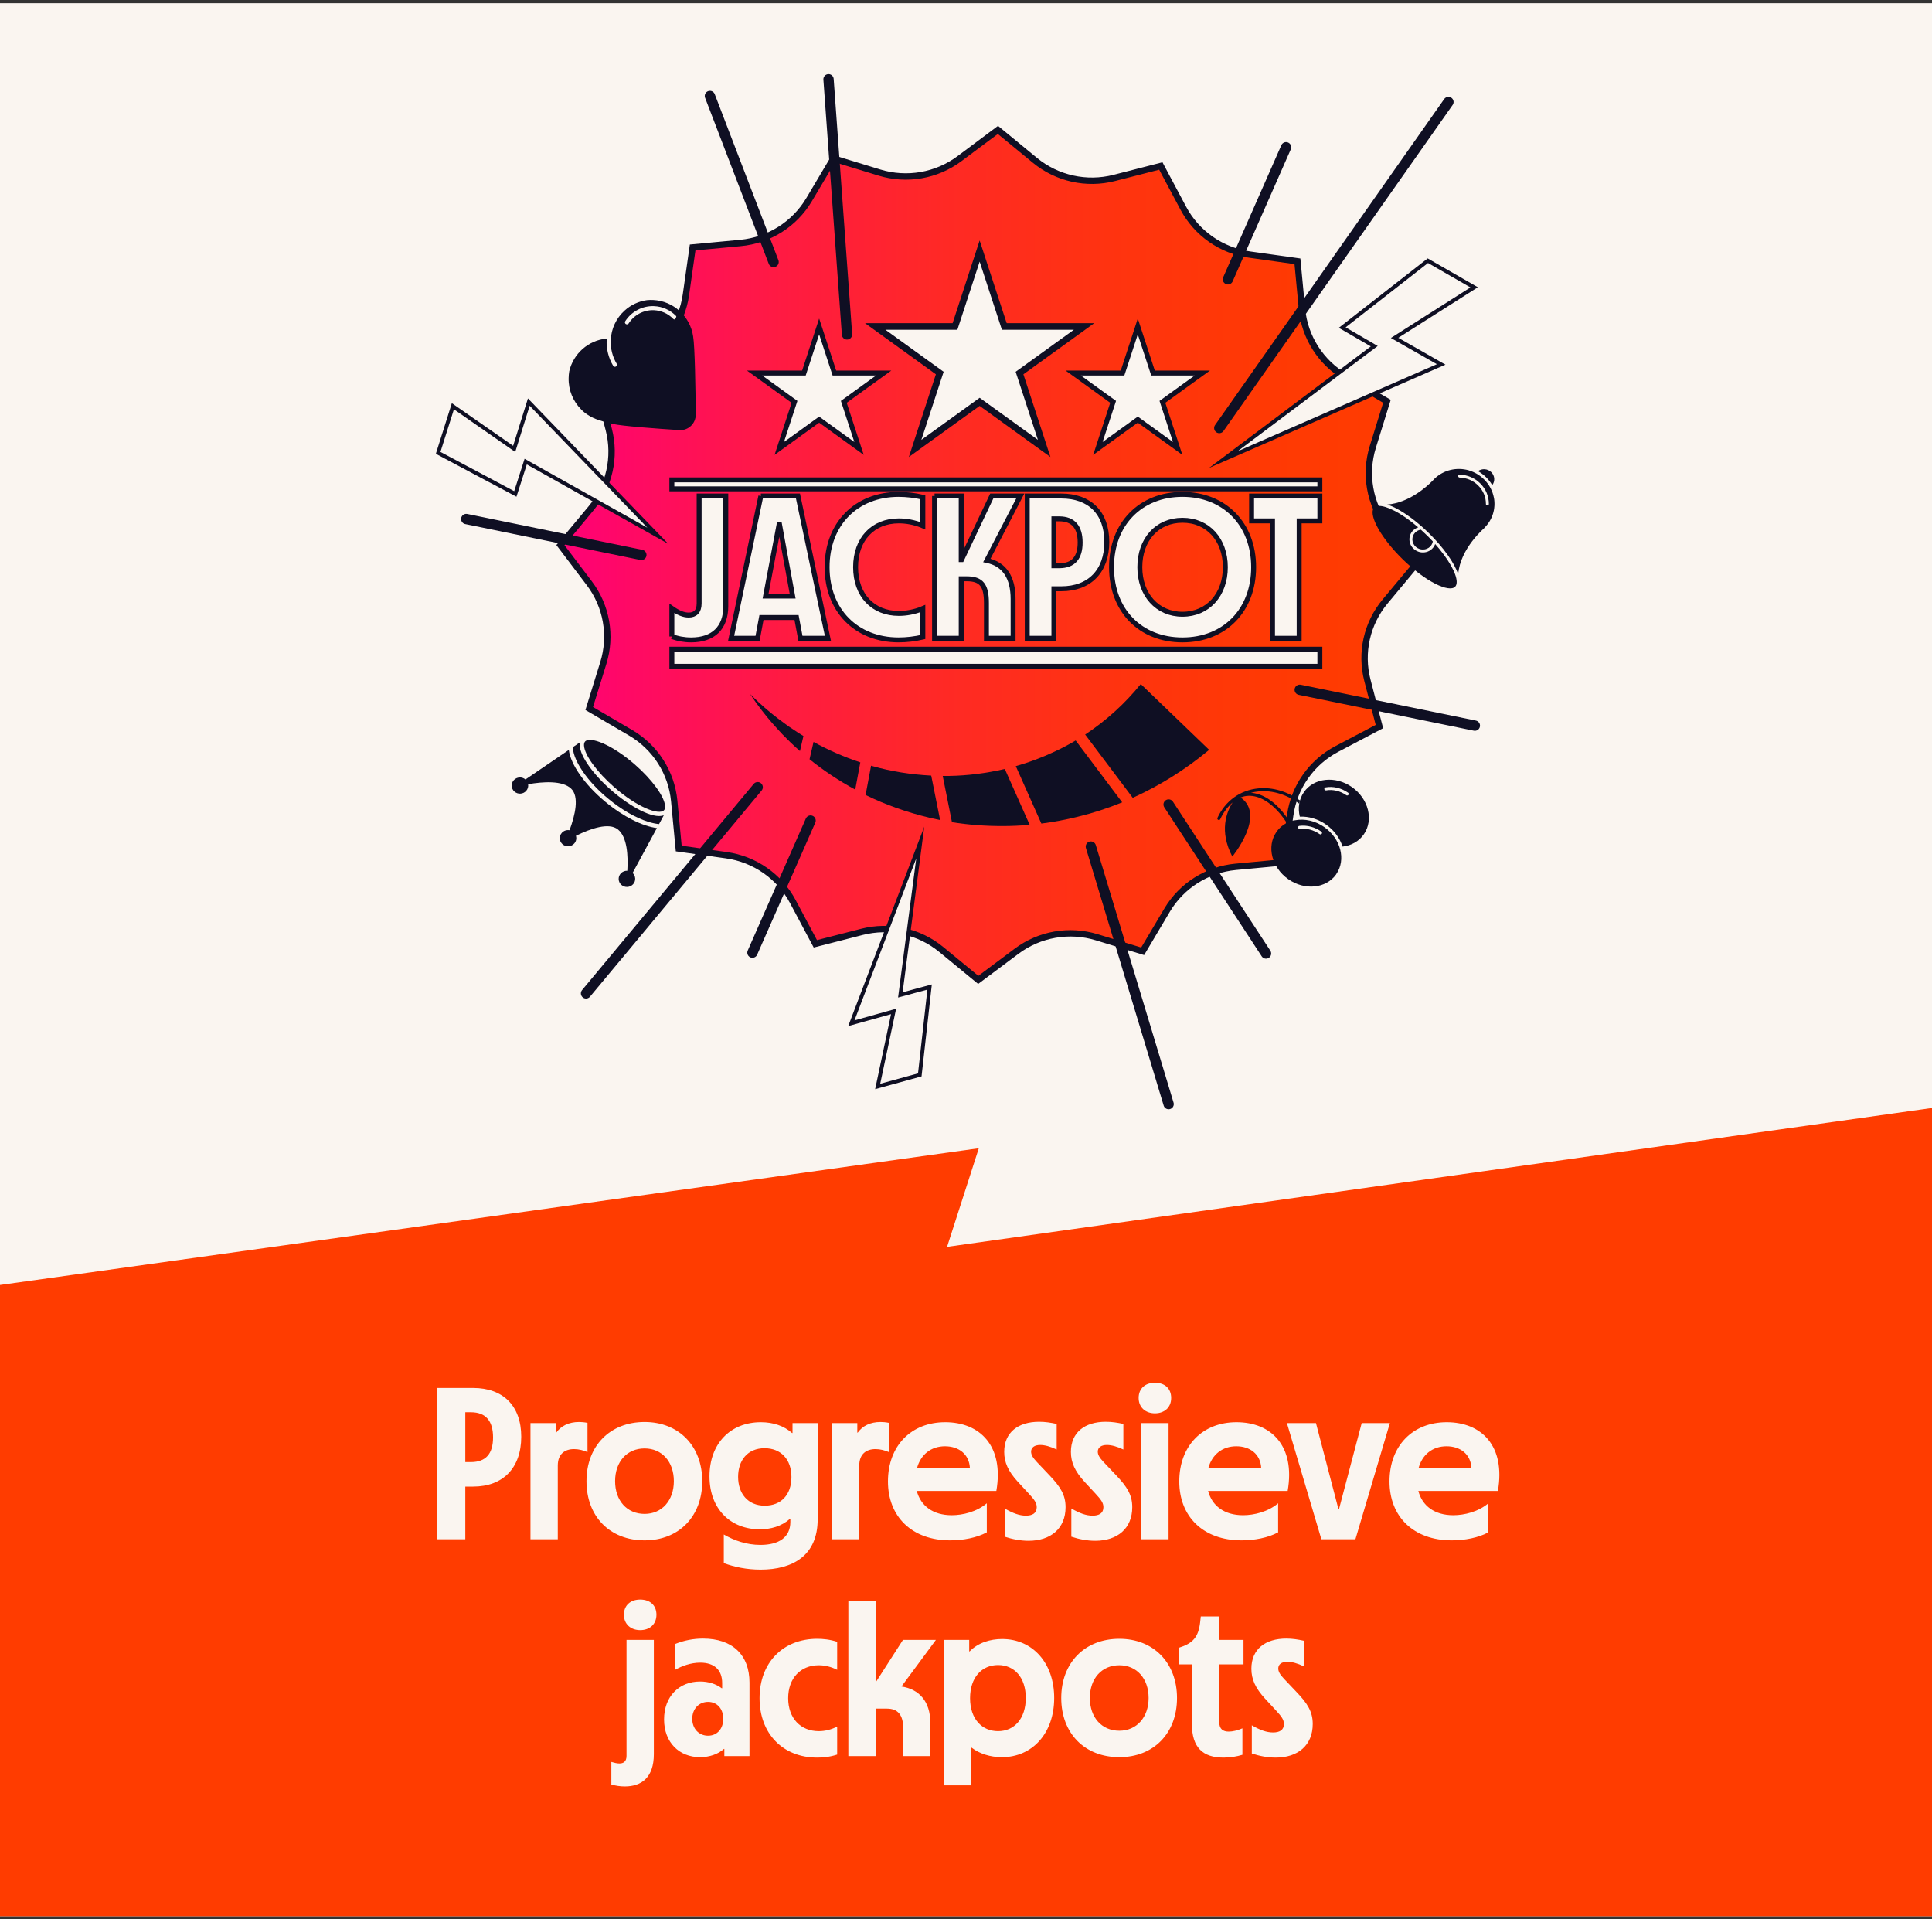 <svg width="303" height="301" viewBox="0 0 303 301" fill="none" xmlns="http://www.w3.org/2000/svg">
<rect x="0" y="0" width="303" height="301" fill="#333333" stroke="none"/>
<g clip-path="url(#clip0_1309_10565)">
<rect width="303" height="300" transform="translate(0 0.5)" fill="#FAF5F0"/>
<path d="M-56.589 329.341H359.366V165.807L148.532 195.531L153.509 180.068L-56.59 209.418L-56.589 329.341Z" fill="#FF3C00"/>
<path d="M68.555 241.391V217.659H74.199C78.891 217.659 81.747 220.447 81.747 225.309C81.747 230.205 78.891 233.129 74.199 233.129H72.975V241.391H68.555ZM72.975 229.287H73.859C76.205 229.287 77.327 227.961 77.327 225.411C77.327 222.861 76.205 221.467 73.859 221.467H72.975V229.287ZM83.195 241.391V223.167H87.173V224.663H87.241C87.989 223.609 89.213 222.997 90.811 222.997C91.185 222.997 91.627 223.031 92.137 223.133V227.723C91.525 227.451 90.777 227.247 90.029 227.247C88.601 227.247 87.479 227.995 87.479 229.831V241.391H83.195ZM101.091 241.561C95.651 241.561 91.979 237.821 91.979 232.279C91.979 226.771 95.651 222.997 101.091 222.997C106.463 222.997 110.135 226.771 110.135 232.279C110.135 237.821 106.463 241.561 101.091 241.561ZM101.091 237.413C103.811 237.413 105.681 235.305 105.681 232.279C105.681 229.219 103.811 227.145 101.091 227.145C98.337 227.145 96.467 229.219 96.467 232.279C96.467 235.339 98.337 237.413 101.091 237.413ZM119.295 246.151C117.119 246.151 115.181 245.743 113.515 245.131V240.643C115.147 241.595 117.119 242.275 119.261 242.275C122.151 242.275 123.953 241.085 123.953 238.671V238.195H123.885C122.525 239.385 120.859 239.827 119.159 239.827C114.535 239.827 111.271 236.597 111.271 231.531C111.271 226.397 114.535 223.031 119.329 223.031C121.267 223.031 122.967 223.609 124.225 224.731H124.293V223.167H128.237V238.263C128.237 243.941 124.327 246.151 119.295 246.151ZM119.941 236.121C122.491 236.121 124.123 234.421 124.123 231.633C124.123 228.879 122.491 227.111 119.907 227.111C117.221 227.111 115.759 229.049 115.759 231.599C115.759 234.183 117.255 236.121 119.941 236.121ZM130.476 241.391V223.167H134.454V224.663H134.522C135.27 223.609 136.494 222.997 138.092 222.997C138.466 222.997 138.908 223.031 139.418 223.133V227.723C138.806 227.451 138.058 227.247 137.31 227.247C135.882 227.247 134.76 227.995 134.76 229.831V241.391H130.476ZM149.018 241.561C143.034 241.561 139.26 237.855 139.26 232.313C139.26 226.737 142.898 223.031 148.236 223.031C153.676 223.031 157.484 226.737 156.26 233.809H143.782C144.394 236.155 146.332 237.617 149.256 237.617C151.024 237.617 153.2 237.073 154.764 235.747V240.303C153.2 241.153 151.058 241.561 149.018 241.561ZM143.816 230.239H152.112C152.01 228.029 150.344 226.805 148.202 226.805C146.026 226.805 144.394 228.097 143.816 230.239ZM161.3 241.629C160.076 241.629 158.784 241.391 157.56 240.983V236.563C158.852 237.311 159.872 237.685 160.892 237.685C161.912 237.685 162.592 237.311 162.592 236.359C162.592 235.679 162.218 235.169 161.334 234.217L159.634 232.381C158.104 230.715 157.492 229.321 157.492 227.689C157.492 224.629 159.668 222.963 162.966 222.963C163.918 222.963 164.802 223.099 165.72 223.303V227.315C164.734 226.839 163.85 226.601 163.136 226.601C162.218 226.601 161.708 227.009 161.708 227.655C161.708 228.131 161.98 228.607 162.626 229.287L164.496 231.259C166.366 233.197 167.114 234.489 167.114 236.359C167.114 239.691 164.802 241.629 161.3 241.629ZM171.759 241.629C170.535 241.629 169.243 241.391 168.019 240.983V236.563C169.311 237.311 170.331 237.685 171.351 237.685C172.371 237.685 173.051 237.311 173.051 236.359C173.051 235.679 172.677 235.169 171.793 234.217L170.093 232.381C168.563 230.715 167.951 229.321 167.951 227.689C167.951 224.629 170.127 222.963 173.425 222.963C174.377 222.963 175.261 223.099 176.179 223.303V227.315C175.193 226.839 174.309 226.601 173.595 226.601C172.677 226.601 172.167 227.009 172.167 227.655C172.167 228.131 172.439 228.607 173.085 229.287L174.955 231.259C176.825 233.197 177.573 234.489 177.573 236.359C177.573 239.691 175.261 241.629 171.759 241.629ZM178.985 241.391V223.167H183.269V241.391H178.985ZM181.127 221.637C179.665 221.637 178.577 220.719 178.577 219.223C178.577 217.727 179.631 216.843 181.127 216.843C182.657 216.843 183.677 217.727 183.677 219.223C183.677 220.719 182.623 221.637 181.127 221.637ZM194.706 241.561C188.722 241.561 184.948 237.855 184.948 232.313C184.948 226.737 188.586 223.031 193.924 223.031C199.364 223.031 203.172 226.737 201.948 233.809H189.47C190.082 236.155 192.02 237.617 194.944 237.617C196.712 237.617 198.888 237.073 200.452 235.747V240.303C198.888 241.153 196.746 241.561 194.706 241.561ZM189.504 230.239H197.8C197.698 228.029 196.032 226.805 193.89 226.805C191.714 226.805 190.082 228.097 189.504 230.239ZM207.235 241.391L201.829 223.167H206.385L209.921 236.699H209.989L213.559 223.167H217.979L212.573 241.391H207.235ZM227.677 241.561C221.693 241.561 217.919 237.855 217.919 232.313C217.919 226.737 221.557 223.031 226.895 223.031C232.335 223.031 236.143 226.737 234.919 233.809H222.441C223.053 236.155 224.991 237.617 227.915 237.617C229.683 237.617 231.859 237.073 233.423 235.747V240.303C231.859 241.153 229.717 241.561 227.677 241.561ZM222.475 230.239H230.771C230.669 228.029 229.003 226.805 226.861 226.805C224.685 226.805 223.053 228.097 222.475 230.239ZM97.987 280.151C97.273 280.151 96.593 280.049 95.879 279.845V276.309C96.355 276.445 96.763 276.547 97.137 276.547C97.715 276.547 98.259 276.309 98.259 275.357V257.167H102.543V275.085C102.543 278.757 100.605 280.151 97.987 280.151ZM100.401 255.637C98.939 255.637 97.851 254.719 97.851 253.223C97.851 251.727 98.905 250.843 100.401 250.843C101.931 250.843 102.951 251.727 102.951 253.223C102.951 254.719 101.897 255.637 100.401 255.637ZM109.791 275.561C106.527 275.561 104.147 273.249 104.147 269.645C104.147 266.007 106.527 263.695 109.791 263.695C111.117 263.695 112.273 264.069 113.191 264.749H113.259V263.933C113.259 261.893 112.035 260.737 109.825 260.737C108.295 260.737 106.901 261.281 105.881 261.859V257.813C107.309 257.235 108.771 256.963 110.267 256.963C114.857 256.963 117.543 259.513 117.543 263.865V275.391H113.599V274.269H113.531C112.613 275.085 111.287 275.561 109.791 275.561ZM111.049 272.195C112.443 272.195 113.429 271.141 113.429 269.543C113.429 267.945 112.443 266.891 111.049 266.891C109.621 266.891 108.567 267.979 108.567 269.543C108.567 271.107 109.621 272.195 111.049 272.195ZM128.167 275.629C122.795 275.629 119.123 271.889 119.123 266.313C119.123 260.737 122.795 256.997 128.167 256.997C129.051 256.997 130.173 257.099 131.295 257.473V261.859C130.343 261.383 129.391 261.145 128.405 261.145C125.549 261.145 123.611 263.185 123.611 266.313C123.611 269.441 125.549 271.481 128.405 271.481C129.391 271.481 130.343 271.243 131.295 270.767V275.153C130.173 275.527 129.051 275.629 128.167 275.629ZM133.049 275.391V251.047H137.333V263.729H137.401L141.617 257.167H146.785L141.379 264.477C144.167 264.885 145.901 266.857 145.901 270.121V275.391H141.651V271.005C141.651 268.931 140.801 267.945 139.101 267.945H137.333V275.391H133.049ZM148.024 279.981V257.167H152.002V258.969H152.07C153.396 257.609 155.3 257.031 157.17 257.031C161.896 257.031 165.33 260.737 165.33 266.279C165.33 271.821 161.896 275.561 157.136 275.561C155.3 275.561 153.6 275.017 152.376 274.065H152.308V279.981H148.024ZM156.524 271.481C159.108 271.481 160.876 269.475 160.876 266.279C160.876 263.083 159.108 261.111 156.524 261.111C154.008 261.111 152.138 263.015 152.138 266.313C152.138 269.577 154.008 271.481 156.524 271.481ZM175.549 275.561C170.109 275.561 166.437 271.821 166.437 266.279C166.437 260.771 170.109 256.997 175.549 256.997C180.921 256.997 184.593 260.771 184.593 266.279C184.593 271.821 180.921 275.561 175.549 275.561ZM175.549 271.413C178.269 271.413 180.139 269.305 180.139 266.279C180.139 263.219 178.269 261.145 175.549 261.145C172.795 261.145 170.925 263.219 170.925 266.279C170.925 269.339 172.795 271.413 175.549 271.413ZM191.893 275.629C188.629 275.629 186.929 274.031 186.929 270.359V261.009H184.923V258.391C187.065 257.711 187.949 256.759 188.221 254.413L188.323 253.495H191.213V257.167H195.021V261.009H191.213V270.019C191.213 271.175 191.825 271.549 192.709 271.549C193.287 271.549 194.069 271.379 194.851 271.039V275.187C193.967 275.459 192.947 275.629 191.893 275.629ZM200.065 275.629C198.841 275.629 197.549 275.391 196.325 274.983V270.563C197.617 271.311 198.637 271.685 199.657 271.685C200.677 271.685 201.357 271.311 201.357 270.359C201.357 269.679 200.983 269.169 200.099 268.217L198.399 266.381C196.869 264.715 196.257 263.321 196.257 261.689C196.257 258.629 198.433 256.963 201.731 256.963C202.683 256.963 203.567 257.099 204.485 257.303V261.315C203.499 260.839 202.615 260.601 201.901 260.601C200.983 260.601 200.473 261.009 200.473 261.655C200.473 262.131 200.745 262.607 201.391 263.287L203.261 265.259C205.131 267.197 205.879 268.489 205.879 270.359C205.879 273.691 203.567 275.629 200.065 275.629Z" fill="#FAF5F0"/>
<g clip-path="url(#clip1_1309_10565)">
<path d="M150.482 24.877L156.505 20.373L162.314 25.147C165.777 27.994 170.404 29.019 174.755 27.904L182.055 26.032L185.582 32.653C187.685 36.599 191.564 39.305 196.015 39.93L203.48 40.976L204.189 48.434C204.612 52.88 207.154 56.856 211.025 59.125L217.518 62.931L215.301 70.091C213.98 74.36 214.797 78.999 217.5 82.567L222.033 88.553L217.228 94.325C214.363 97.766 213.332 102.363 214.455 106.688L216.338 113.941L209.675 117.446C205.704 119.536 202.981 123.391 202.352 127.813L201.299 135.231L193.794 135.936C189.32 136.356 185.319 138.883 183.036 142.729L179.206 149.182L172 146.979C167.704 145.666 163.035 146.478 159.444 149.164L153.421 153.668L147.613 148.893C144.15 146.046 139.523 145.022 135.171 146.137L127.872 148.009L124.345 141.388C122.242 137.441 118.362 134.735 113.912 134.111L106.447 133.064L105.738 125.606C105.315 121.161 102.772 117.185 98.902 114.916L92.409 111.11L94.625 103.95C95.947 99.681 95.129 95.042 92.427 91.473L87.894 85.488L92.699 79.716C95.564 76.275 96.595 71.677 95.472 67.353L93.589 60.099L100.251 56.594C104.223 54.505 106.946 50.65 107.574 46.227L108.628 38.809L116.133 38.104C120.607 37.684 124.608 35.158 126.891 31.311L130.721 24.859L137.927 27.062C142.223 28.375 146.891 27.563 150.482 24.877Z" fill="url(#paint0_linear_1309_10565)" stroke="#0F0F23" stroke-miterlimit="10"/>
<path d="M105.369 99.808V95.397C106.366 96.1 107.202 96.452 108.006 96.452C109.035 96.452 109.647 95.877 109.647 94.63V77.788H113.828V95.046C113.828 98.465 111.866 100.351 108.393 100.351C107.299 100.351 106.27 100.159 105.369 99.807V99.808Z" fill="#FAF5F0" stroke="#0F0F23" stroke-width="0.774" stroke-miterlimit="10"/>
<path d="M119.326 77.789H125.148L129.843 100.095H125.534L124.923 96.836H119.423L118.812 100.095H114.664L119.327 77.789H119.326ZM124.312 93.48L122.254 82.231H122.189L120.067 93.48H124.312Z" fill="#FAF5F0" stroke="#0F0F23" stroke-width="0.774" stroke-miterlimit="10"/>
<path d="M129.715 88.942C129.715 82.167 134.282 77.532 140.939 77.532C142.193 77.532 143.511 77.692 144.734 77.98V82.454C143.384 81.879 142.032 81.687 140.971 81.687C136.919 81.687 134.185 84.531 134.185 88.941C134.185 93.351 136.919 96.196 140.971 96.196C142.032 96.196 143.384 96.004 144.734 95.429V99.903C143.512 100.19 142.193 100.35 140.939 100.35C134.282 100.35 129.715 95.716 129.715 88.941V88.942Z" fill="#FAF5F0" stroke="#0F0F23" stroke-width="0.774" stroke-miterlimit="10"/>
<path d="M146.567 77.789H150.748V87.76H150.813L155.541 77.789H160.011L154.768 87.888C157.566 88.463 158.885 90.604 158.885 93.928V100.095H154.704V94.567C154.704 91.819 153.932 90.763 151.617 90.763H150.749V100.095H146.568V77.789H146.567Z" fill="#FAF5F0" stroke="#0F0F23" stroke-width="0.774" stroke-miterlimit="10"/>
<path d="M161.104 77.789H166.442C170.881 77.789 173.582 80.409 173.582 84.98C173.582 89.55 170.88 92.33 166.442 92.33H165.284V100.096H161.104V77.789V77.789ZM166.121 88.718C168.34 88.718 169.401 87.472 169.401 85.074C169.401 82.677 168.34 81.367 166.121 81.367H165.284V88.718H166.121Z" fill="#FAF5F0" stroke="#0F0F23" stroke-width="0.774" stroke-miterlimit="10"/>
<path d="M174.322 88.942C174.322 82.167 178.857 77.532 185.45 77.532C192.043 77.532 196.61 82.198 196.61 88.942C196.61 95.686 192.076 100.352 185.45 100.352C178.825 100.352 174.322 95.718 174.322 88.942ZM192.172 88.942C192.172 84.628 189.438 81.591 185.45 81.591C181.463 81.591 178.761 84.627 178.761 88.942C178.761 93.257 181.494 96.325 185.45 96.325C189.406 96.325 192.172 93.289 192.172 88.942Z" fill="#FAF5F0" stroke="#0F0F23" stroke-width="0.774" stroke-miterlimit="10"/>
<path d="M199.568 81.688H196.288V77.789H206.998V81.688H203.75V100.096H199.569V81.688H199.568Z" fill="#FAF5F0" stroke="#0F0F23" stroke-width="0.774" stroke-miterlimit="10"/>
<path d="M132.839 52.445L129.94 12.427" stroke="#0F0F23" stroke-width="1.617" stroke-miterlimit="10" stroke-linecap="round"/>
<path d="M121.321 41.087L111.337 15.049" stroke="#0F0F23" stroke-width="1.617" stroke-miterlimit="10" stroke-linecap="round"/>
<path d="M191.223 67.123L227.161 15.993" stroke="#0F0F23" stroke-width="1.617" stroke-miterlimit="10" stroke-linecap="round"/>
<path d="M192.579 43.8L201.697 23.092" stroke="#0F0F23" stroke-width="1.617" stroke-miterlimit="10" stroke-linecap="round"/>
<path d="M100.585 87.02L73.123 81.395" stroke="#0F0F23" stroke-width="1.617" stroke-miterlimit="10" stroke-linecap="round"/>
<path d="M231.304 113.797L203.841 108.172" stroke="#0F0F23" stroke-width="1.617" stroke-miterlimit="10" stroke-linecap="round"/>
<path d="M171.083 132.761L183.277 173.146" stroke="#0F0F23" stroke-width="1.617" stroke-miterlimit="10" stroke-linecap="round"/>
<path d="M183.277 126.165L198.554 149.53" stroke="#0F0F23" stroke-width="1.617" stroke-miterlimit="10" stroke-linecap="round"/>
<path d="M118.828 123.45L91.909 155.784" stroke="#0F0F23" stroke-width="1.617" stroke-miterlimit="10" stroke-linecap="round"/>
<path d="M127.125 128.682L118.007 149.39" stroke="#0F0F23" stroke-width="1.617" stroke-miterlimit="10" stroke-linecap="round"/>
<path d="M125.192 114.921C125.185 114.916 125.178 114.911 125.171 114.907C124.939 114.747 124.706 114.594 124.458 114.431C123.985 114.122 123.497 113.802 123.031 113.438C121.653 112.451 120.283 111.331 118.961 110.112C118.514 109.699 118.075 109.277 117.645 108.845C117.98 109.352 118.327 109.852 118.685 110.346C119.757 111.823 120.901 113.215 122.083 114.481C122.091 114.49 122.099 114.499 122.107 114.507C122.484 114.945 122.895 115.351 123.331 115.781C123.545 115.993 123.768 116.212 123.986 116.436C124.443 116.88 124.913 117.3 125.411 117.744C125.427 117.758 125.442 117.772 125.458 117.786L126.003 115.423C125.732 115.26 125.46 115.093 125.193 114.92L125.192 114.921Z" fill="#0F0F23"/>
<path d="M127.588 116.355L126.963 119.069C129.19 120.861 131.591 122.456 134.128 123.827L134.926 119.556C132.395 118.717 129.934 117.644 127.588 116.355Z" fill="#0F0F23"/>
<path d="M189.633 117.595L178.909 107.277C176.408 110.364 173.453 113.04 170.187 115.192L177.651 125.114C181.905 123.194 185.951 120.662 189.633 117.595Z" fill="#0F0F23"/>
<path d="M145.783 128.239C146.33 128.37 146.883 128.491 147.44 128.603L146.046 121.631C142.816 121.462 139.732 120.966 136.869 120.151C136.784 120.127 136.699 120.101 136.613 120.077L135.754 124.67C138.801 126.174 142.17 127.374 145.782 128.24L145.783 128.239Z" fill="#0F0F23"/>
<path d="M157.247 129.542C158.655 129.542 160.071 129.477 161.486 129.35L157.586 120.59C157.208 120.679 156.829 120.761 156.449 120.837C153.551 121.429 150.662 121.714 147.848 121.688L149.297 128.937C151.868 129.345 154.529 129.548 157.247 129.541L157.247 129.542Z" fill="#0F0F23"/>
<path d="M168.946 128.103C171.335 127.531 173.692 126.767 175.996 125.825L168.698 116.124C167.642 116.751 166.558 117.324 165.45 117.841C163.464 118.783 161.406 119.555 159.309 120.147L163.318 129.151C165.201 128.912 167.081 128.562 168.947 128.102L168.946 128.103Z" fill="#0F0F23"/>
<path d="M206.998 101.81H105.369V104.486H206.998V101.81Z" fill="#FAF5F0" stroke="#0F0F23" stroke-width="0.774" stroke-miterlimit="10" stroke-linecap="round"/>
<path d="M206.998 75.257H105.369V76.664H206.998V75.257Z" fill="#FAF5F0" stroke="#0F0F23" stroke-width="0.774" stroke-miterlimit="10" stroke-linecap="round"/>
<path d="M153.639 39.372L157.505 51.194H170.014L159.894 58.5L163.759 70.323L153.639 63.017L143.519 70.323L147.385 58.5L137.265 51.194H149.774L153.639 39.372Z" fill="#FAF5F0" stroke="#0F0F23" stroke-width="1.032" stroke-miterlimit="10"/>
<path d="M218.718 52.985L231.194 45.059L223.935 40.885L210.502 51.369L215.528 54.289L191.852 72.078L226.021 57.148L218.718 52.985Z" fill="#FAF5F0" stroke="#0F0F23" stroke-width="0.602" stroke-miterlimit="10"/>
<path d="M128.469 51.194L130.858 58.5H138.589L132.335 63.017L134.724 70.323L128.469 65.807L122.215 70.323L124.604 63.017L118.349 58.5H126.08L128.469 51.194Z" fill="#FAF5F0" stroke="#0F0F23" stroke-width="0.774" stroke-miterlimit="10"/>
<path d="M178.441 51.194L180.829 58.5H188.561L182.306 63.017L184.695 70.323L178.441 65.807L172.186 70.323L174.574 63.017L168.32 58.5H176.051L178.441 51.194Z" fill="#FAF5F0" stroke="#0F0F23" stroke-width="0.774" stroke-miterlimit="10"/>
<path d="M108.707 52.756C108.707 52.756 108.707 52.754 108.707 52.753C108.248 49.639 105.651 47.186 102.411 47.041C102.089 47.027 101.772 47.037 101.461 47.067C100.16 47.244 98.941 47.809 97.947 48.713C96.631 49.91 95.864 51.551 95.785 53.336C95.727 54.643 96.049 55.923 96.715 57.039C96.806 57.191 96.755 57.386 96.603 57.476C96.552 57.506 96.495 57.52 96.44 57.52C96.33 57.52 96.224 57.465 96.164 57.364C95.434 56.142 95.081 54.739 95.144 53.309C95.147 53.234 95.152 53.16 95.157 53.086C92.254 53.367 89.919 55.459 89.274 58.232C89.216 58.582 89.184 58.938 89.18 59.296C89.137 61.198 89.888 62.941 91.132 64.193C91.133 64.194 91.134 64.195 91.135 64.197C91.433 64.515 91.769 64.785 92.127 65.019C92.675 65.391 93.282 65.682 93.932 65.877C94.663 66.132 95.408 66.313 96.089 66.477C97.543 66.825 103.175 67.23 106.546 67.449C107.948 67.54 109.132 66.412 109.118 64.996C109.082 61.151 108.98 54.258 108.706 52.758L108.707 52.756ZM106.027 50.006C105.899 50.128 105.697 50.124 105.574 49.998C104.776 49.175 103.709 48.695 102.568 48.644C100.98 48.574 99.458 49.367 98.596 50.716C98.535 50.812 98.431 50.864 98.325 50.864C98.266 50.864 98.207 50.849 98.153 50.815C98.003 50.721 97.959 50.524 98.054 50.376C99.039 48.834 100.777 47.928 102.596 48.008C103.902 48.066 105.123 48.616 106.035 49.556C106.158 49.683 106.154 49.884 106.027 50.007V50.006Z" fill="#0F0F23"/>
<path d="M197.236 124.51C196.881 124.406 196.531 124.345 196.188 124.324C196.58 124.221 196.987 124.149 197.406 124.109C199.569 123.905 201.818 124.597 203.765 126.031C203.793 125.859 203.832 125.69 203.88 125.523C201.877 124.103 199.579 123.423 197.361 123.633C194.513 123.902 192.173 125.587 190.939 128.256C190.884 128.376 190.936 128.518 191.057 128.573C191.089 128.588 191.124 128.595 191.157 128.595C191.249 128.595 191.335 128.543 191.376 128.456C191.857 127.417 192.515 126.537 193.31 125.845C192.361 127.335 191.177 130.336 193.268 134.325C193.268 134.325 198.598 127.853 194.57 125.065C195.345 124.743 196.204 124.708 197.103 124.969C198.759 125.449 200.446 126.919 201.816 129.053C201.96 128.98 202.109 128.914 202.261 128.855C200.811 126.565 199.048 125.035 197.238 124.51H197.236Z" fill="#0F0F23"/>
<path d="M202.05 137.876C204.627 139.681 207.967 139.34 209.549 137.124C209.556 137.104 209.565 137.083 209.578 137.065C211.129 134.819 210.282 131.517 207.691 129.702C206.298 128.726 204.618 128.339 203.082 128.639C203.047 128.646 203.013 128.645 202.979 128.637C201.849 128.887 200.847 129.508 200.177 130.478C198.612 132.744 199.45 136.056 202.049 137.876H202.05ZM203.784 129.512C204.966 129.363 206.193 129.684 207.237 130.415C207.346 130.491 207.372 130.641 207.296 130.749C207.249 130.815 207.174 130.851 207.099 130.851C207.051 130.851 207.002 130.837 206.96 130.807C206.014 130.144 204.908 129.853 203.845 129.987C203.713 130.003 203.593 129.911 203.576 129.779C203.56 129.648 203.653 129.528 203.785 129.512H203.784Z" fill="#0F0F23"/>
<path d="M207.969 129.311C209.25 130.208 210.134 131.446 210.554 132.761C211.903 132.606 213.122 131.951 213.897 130.83C215.462 128.563 214.624 125.251 212.025 123.431C209.426 121.611 206.051 121.973 204.486 124.239C203.711 125.361 203.526 126.74 203.852 128.067C205.264 128.005 206.725 128.439 207.969 129.311ZM207.893 123.48C209.076 123.267 210.362 123.57 211.421 124.312C211.53 124.388 211.556 124.537 211.479 124.645C211.433 124.711 211.358 124.747 211.282 124.747C211.234 124.747 211.186 124.733 211.144 124.703C210.189 124.034 209.035 123.76 207.979 123.95C207.848 123.974 207.723 123.888 207.699 123.758C207.676 123.628 207.762 123.503 207.893 123.48Z" fill="#0F0F23"/>
<path d="M95.346 125.22C97.434 126.955 99.679 128.253 101.666 128.876C102.281 129.068 102.85 129.188 103.359 129.234L104.103 127.858C102.406 128.494 98.782 126.466 95.894 123.947C93.023 121.442 91.027 118.637 90.929 116.966C90.917 116.76 90.932 116.572 90.975 116.401L89.837 117.176C89.838 117.208 89.839 117.24 89.841 117.273C89.842 117.3 89.845 117.328 89.847 117.356C89.932 118.376 90.478 119.643 91.425 121.022C92.411 122.458 93.767 123.91 95.345 125.22H95.346Z" fill="#0F0F23"/>
<path d="M96.332 123.449C98.025 124.926 99.801 126.105 101.333 126.769C102.713 127.368 103.76 127.476 104.136 127.062C104.267 126.919 104.324 126.702 104.307 126.417C104.219 124.935 102.27 122.253 99.567 119.895C97.874 118.419 96.097 117.239 94.566 116.575C93.186 115.977 92.138 115.868 91.762 116.282C91.632 116.426 91.575 116.643 91.592 116.927C91.679 118.409 93.628 121.091 96.332 123.449Z" fill="#0F0F23"/>
<path d="M94.919 125.727C91.721 123.071 89.505 119.912 89.206 117.606L82.409 122.239C81.874 121.775 81.056 121.823 80.58 122.347C80.104 122.872 80.151 123.675 80.686 124.141C81.221 124.607 82.04 124.559 82.516 124.034C82.786 123.736 82.887 123.347 82.826 122.982C85.184 122.571 88.199 122.377 89.563 123.667C90.88 124.913 90.204 127.817 89.322 130.193C88.891 130.116 88.431 130.253 88.119 130.598C87.642 131.122 87.69 131.925 88.224 132.392C88.759 132.858 89.578 132.81 90.054 132.285C90.366 131.94 90.452 131.477 90.324 131.067C92.627 129.931 95.491 128.934 96.907 130.071C98.373 131.249 98.527 134.207 98.385 136.551C98.008 136.533 97.626 136.678 97.355 136.976C96.879 137.501 96.926 138.304 97.461 138.77C97.995 139.236 98.814 139.188 99.291 138.664C99.758 138.148 99.72 137.364 99.212 136.895L103.02 129.858C100.767 129.564 97.78 128.101 94.919 125.726V125.727Z" fill="#0F0F23"/>
<path d="M233.053 74.833C233.438 75.21 233.766 75.629 234.032 76.079C234.498 75.474 234.445 74.603 233.874 74.045C233.305 73.487 232.418 73.433 231.8 73.886C232.255 74.147 232.677 74.465 233.053 74.833Z" fill="#0F0F23"/>
<path d="M217.297 79.516C216.462 79.261 215.84 79.282 215.521 79.594C215.352 79.76 215.266 80.013 215.266 80.347C215.266 81.955 217.192 84.966 219.951 87.671C221.671 89.357 223.5 90.731 225.099 91.542C226.601 92.303 227.732 92.475 228.203 92.015C228.372 91.849 228.458 91.596 228.458 91.263C228.458 89.924 227.123 87.613 225.084 85.316C224.946 85.7 224.691 86.032 224.344 86.271C223.801 86.645 223.13 86.723 222.53 86.54C222.109 86.412 221.724 86.153 221.445 85.778C221.114 85.332 220.981 84.791 221.071 84.253C221.159 83.725 221.454 83.264 221.901 82.956C222.063 82.845 222.237 82.758 222.422 82.698C221.122 81.58 219.811 80.668 218.626 80.068C218.142 79.823 217.696 79.639 217.299 79.518L217.297 79.516Z" fill="#0F0F23"/>
<path d="M221.526 84.328C221.457 84.742 221.56 85.16 221.816 85.505C222.343 86.217 223.36 86.391 224.081 85.894C224.422 85.659 224.646 85.31 224.716 84.909C224.415 84.583 224.1 84.258 223.773 83.939C223.465 83.637 223.154 83.346 222.841 83.065C222.834 83.067 222.827 83.068 222.82 83.07C222.582 83.108 222.361 83.197 222.165 83.332C221.821 83.569 221.595 83.923 221.527 84.328H221.526Z" fill="#0F0F23"/>
<path d="M234.305 78.1C234.298 78.086 234.294 78.071 234.29 78.055C234.086 76.961 233.546 75.959 232.729 75.159C232.07 74.512 231.256 74.033 230.379 73.771H230.377C230.364 73.767 230.352 73.762 230.341 73.756C228.481 73.23 226.407 73.675 224.955 75.096C224.852 75.197 224.754 75.3 224.662 75.407C223.776 76.306 220.98 78.86 217.572 79.124C217.961 79.251 218.383 79.429 218.834 79.658C220.474 80.489 222.343 81.893 224.097 83.611C226.4 85.868 228.099 88.282 228.691 90.053C229.006 85.98 232.811 82.794 232.811 82.794L232.799 82.776C234.092 81.508 234.592 79.756 234.305 78.1L234.305 78.1ZM233.27 79.264C233.247 79.264 233.225 79.26 233.203 79.254C233.109 79.225 233.04 79.137 233.041 79.034C233.045 77.938 232.606 76.901 231.804 76.115C231.027 75.355 229.999 74.92 228.908 74.891C228.781 74.887 228.68 74.782 228.684 74.656C228.687 74.53 228.793 74.429 228.92 74.433C230.129 74.465 231.267 74.946 232.127 75.789C233.018 76.662 233.506 77.815 233.501 79.036C233.501 79.163 233.397 79.265 233.27 79.264H233.27Z" fill="#0F0F23"/>
<path d="M140.142 158.618L137.648 170.381L144.252 168.566L145.793 154.786L141.204 156.025L144.326 132.13L133.52 160.464L140.142 158.618Z" fill="#FAF5F0" stroke="#0F0F23" stroke-width="0.602" stroke-miterlimit="10"/>
<path d="M80.64 70.396L71.027 63.706L68.716 71.019L80.82 77.463L82.447 72.389L103.16 84.016L82.933 63.054L80.64 70.396Z" fill="#FAF5F0" stroke="#0F0F23" stroke-width="0.602" stroke-miterlimit="10"/>
</g>
</g>
<defs>
<linearGradient id="paint0_linear_1309_10565" x1="87.894" y1="87.02" x2="222.034" y2="87.02" gradientUnits="userSpaceOnUse">
<stop stop-color="#FF0078"/>
<stop offset="0.07" stop-color="#FF0867"/>
<stop offset="0.26" stop-color="#FF1A42"/>
<stop offset="0.45" stop-color="#FF2925"/>
<stop offset="0.64" stop-color="#FF3310"/>
<stop offset="0.82" stop-color="#FF3904"/>
<stop offset="1" stop-color="#FF3C00"/>
</linearGradient>
<clipPath id="clip0_1309_10565">
<rect width="303" height="300" fill="white" transform="translate(0 0.5)"/>
</clipPath>
<clipPath id="clip1_1309_10565">
<rect width="166" height="169" fill="white" transform="translate(68.384 9.5)"/>
</clipPath>
</defs>
</svg>
